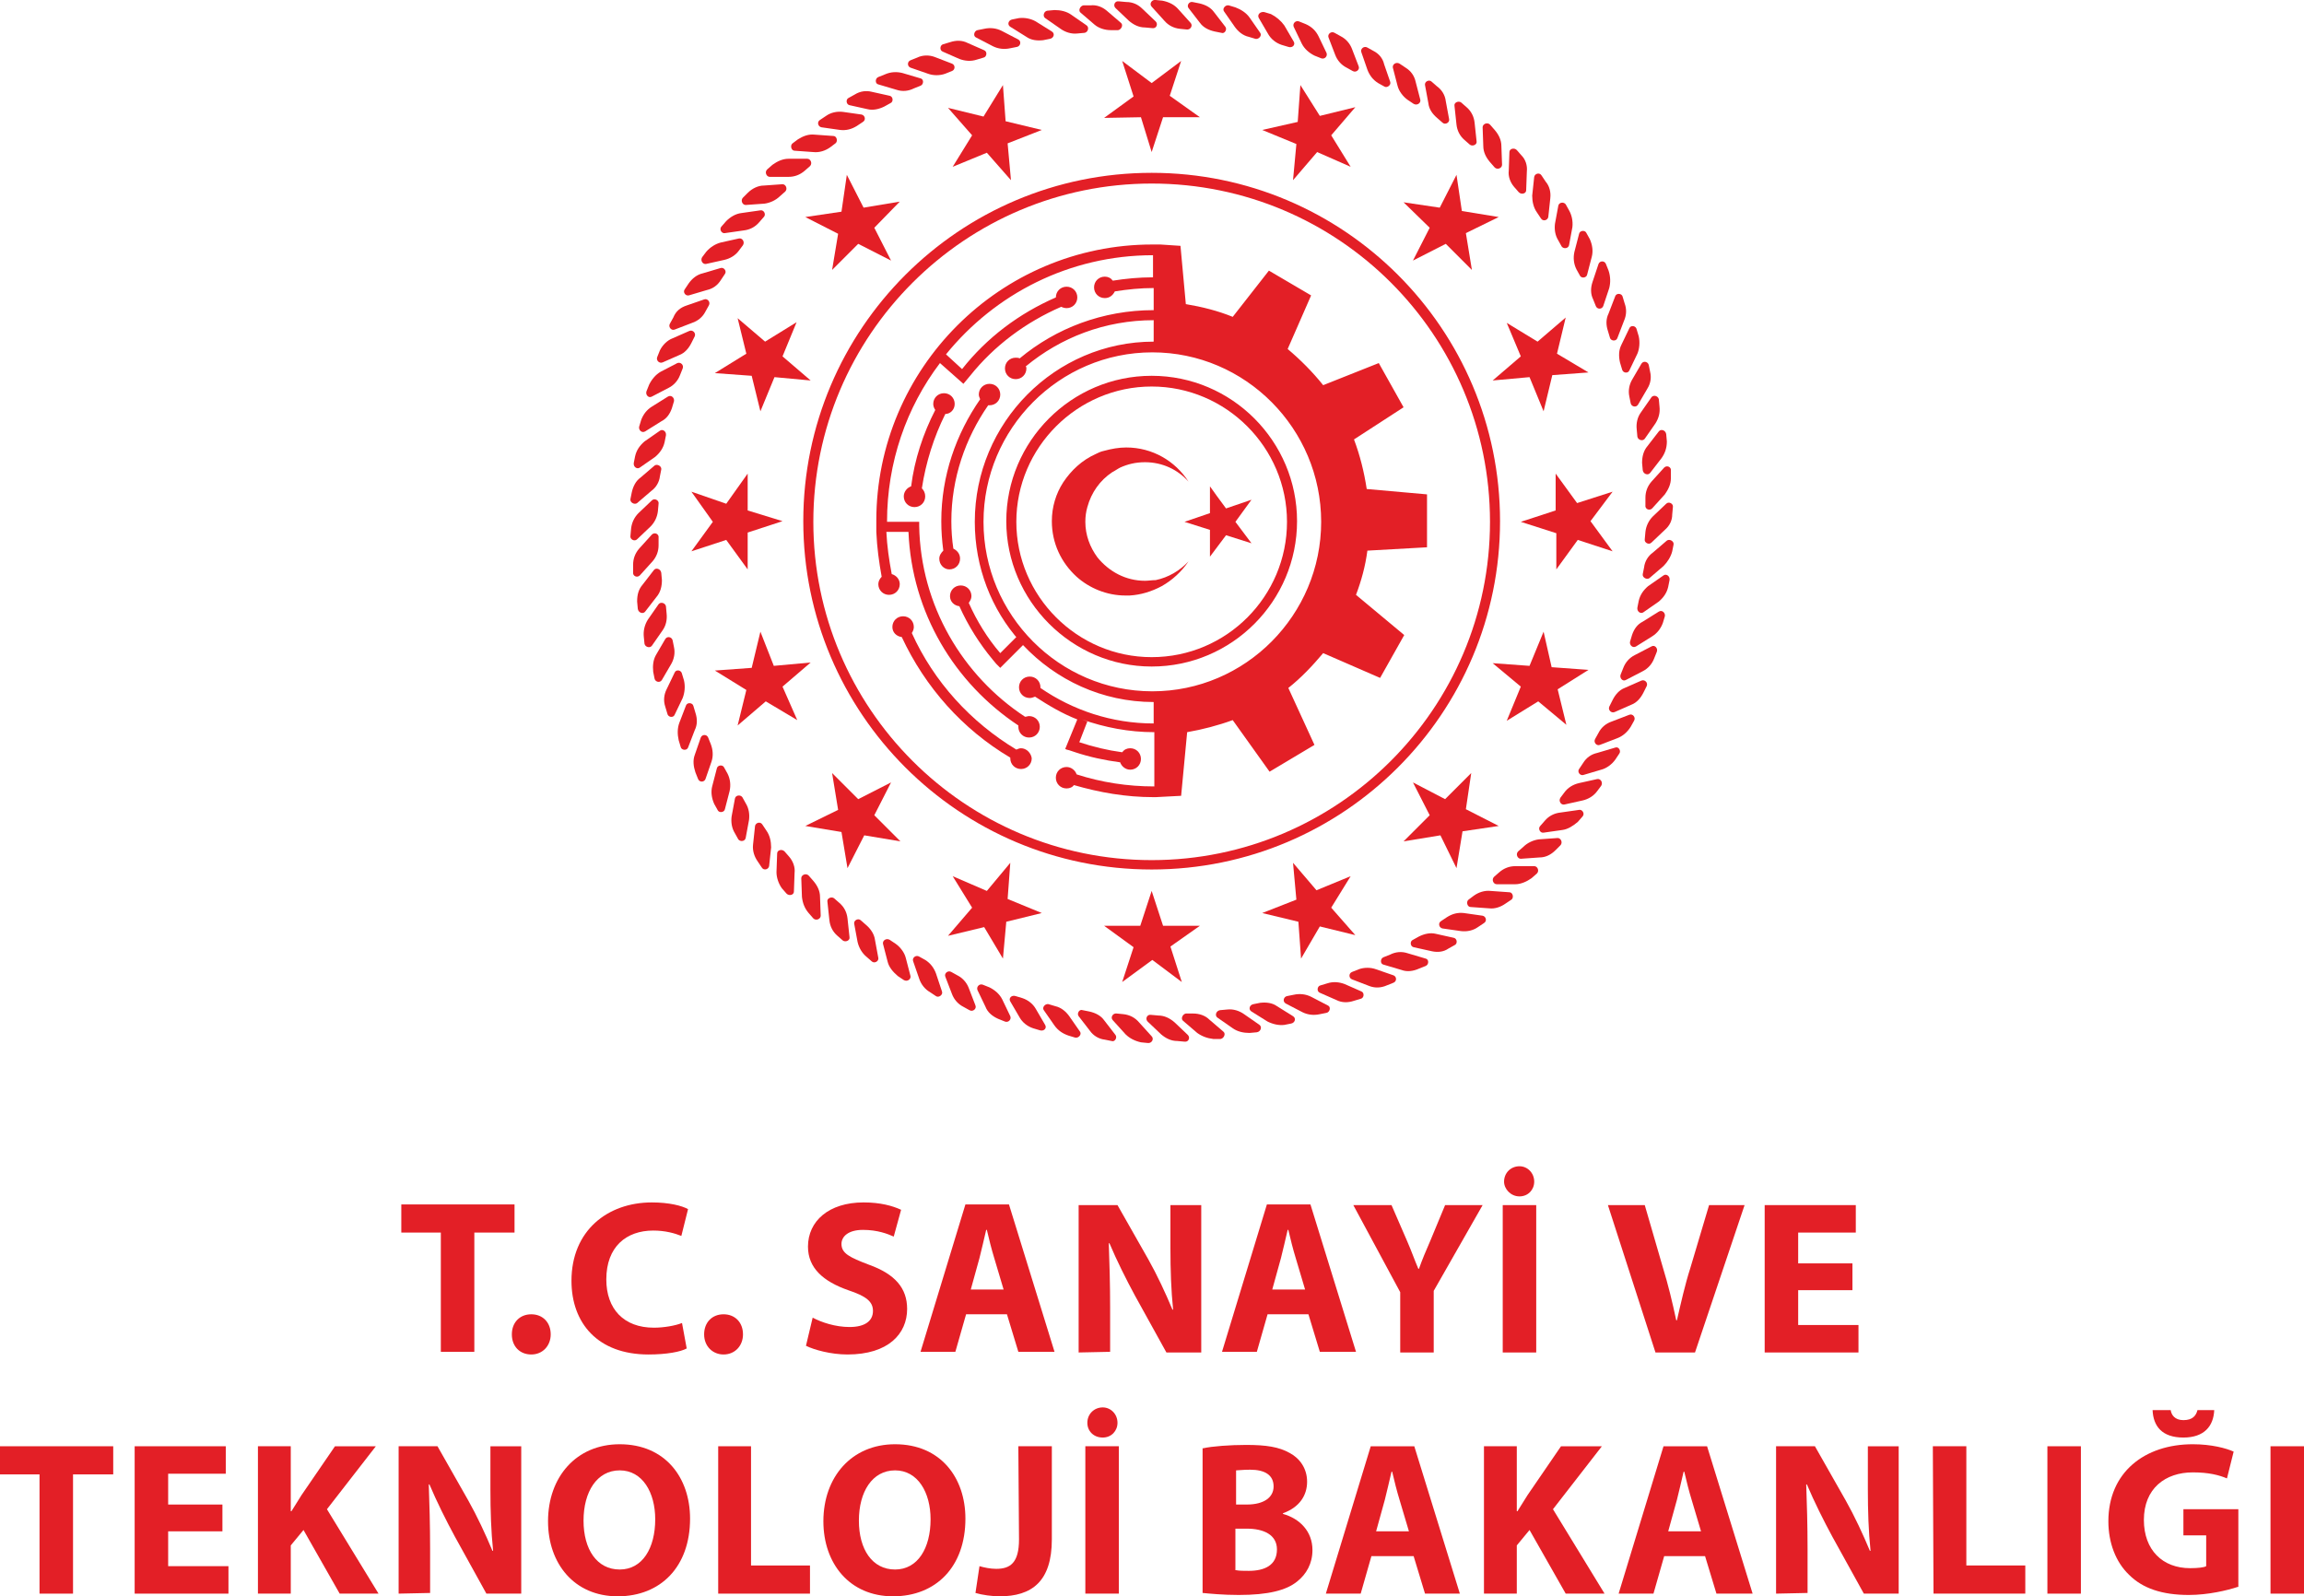 <svg version="1.1" xmlns="http://www.w3.org/2000/svg" x="0px" y="0px"
	 viewBox="0 0 343.9 238.3" style="enable-background:new 0 0 343.9 238.3;" xml:space="preserve">
<style type="text/css">
	.st0{fill:#E31F26;}
	.st1{fill-rule:evenodd;clip-rule:evenodd;fill:#E31F26;}
</style>
<g>
	<g>
		<g>
			<path class="st0" d="M65.8,184h-5.9v-4.2h16.9v4.2h-6v17.8h-5V184z"/>
		</g>
		<g>
			<path class="st0" d="M76.4,199.2c0-1.8,1.2-3,2.9-3c1.7,0,2.9,1.2,2.9,3c0,1.7-1.2,3-2.9,3C77.6,202.2,76.4,201,76.4,199.2z"/>
		</g>
		<g>
			<path class="st0" d="M102.5,201.3c-0.9,0.5-3,0.9-5.7,0.9c-7.6,0-11.5-4.7-11.5-11c0-7.5,5.4-11.7,12-11.7c2.6,0,4.5,0.5,5.4,1
				l-1,4c-1-0.4-2.4-0.8-4.2-0.8c-4,0-7,2.4-7,7.3c0,4.4,2.6,7.2,7.1,7.2c1.5,0,3.2-0.3,4.2-0.7L102.5,201.3z"/>
		</g>
		<g>
			<path class="st0" d="M105.1,199.2c0-1.8,1.2-3,2.9-3s2.9,1.2,2.9,3c0,1.7-1.2,3-2.9,3C106.4,202.2,105.1,201,105.1,199.2z"/>
		</g>
		<g>
			<path class="st0" d="M121.3,196.7c1.3,0.7,3.4,1.4,5.5,1.4c2.3,0,3.5-0.9,3.5-2.4c0-1.4-1-2.2-3.7-3.1c-3.7-1.3-6-3.3-6-6.5
				c0-3.8,3.1-6.6,8.3-6.6c2.5,0,4.3,0.5,5.6,1.1l-1.1,4c-0.9-0.4-2.4-1-4.6-1c-2.2,0-3.2,1-3.2,2.1c0,1.4,1.2,2,4.1,3.1
				c3.9,1.4,5.7,3.5,5.7,6.6c0,3.7-2.8,6.8-8.9,6.8c-2.5,0-5-0.7-6.2-1.3L121.3,196.7z"/>
		</g>
		<g>
			<path class="st0" d="M144.2,196.2l-1.6,5.6h-5.2l6.7-22h6.5l6.8,22H152l-1.7-5.6H144.2z M149.8,192.5l-1.4-4.7
				c-0.4-1.3-0.8-2.9-1.1-4.2h-0.1c-0.3,1.3-0.7,3-1,4.2l-1.3,4.7H149.8z"/>
		</g>
		<g>
			<path class="st0" d="M161,201.9v-22h5.8l4.6,8.1c1.3,2.3,2.6,5.1,3.6,7.5h0.1c-0.3-2.9-0.4-5.9-0.4-9.2v-6.4h4.6v22h-5.2
				l-4.7-8.5c-1.3-2.4-2.7-5.2-3.8-7.8h-0.1c0.1,2.9,0.2,6,0.2,9.6v6.6L161,201.9L161,201.9z"/>
		</g>
		<g>
			<path class="st0" d="M189.2,196.2l-1.6,5.6h-5.2l6.7-22h6.5l6.8,22H197l-1.7-5.6H189.2z M194.8,192.5l-1.4-4.7
				c-0.4-1.3-0.8-2.9-1.1-4.2h-0.1c-0.3,1.3-0.7,3-1,4.2l-1.3,4.7H194.8z"/>
		</g>
		<g>
			<path class="st0" d="M209,201.9v-9l-7-13h5.7l2.3,5.3c0.7,1.6,1.1,2.8,1.7,4.2h0.1c0.5-1.4,1-2.6,1.7-4.2l2.2-5.3h5.6l-7.3,12.8
				v9.2H209z"/>
		</g>
		<g>
			<path class="st0" d="M229.3,179.9v22h-5v-22H229.3z M224.5,176.4c0-1.3,1-2.3,2.3-2.3c1.2,0,2.2,1,2.2,2.3c0,1.2-0.9,2.2-2.2,2.2
				S224.5,177.5,224.5,176.4z"/>
		</g>
		<g>
			<path class="st0" d="M247.1,201.9l-7.1-22h5.5l2.7,9.3c0.8,2.6,1.4,5.1,2,7.9h0.1c0.6-2.6,1.2-5.3,2-7.8l2.8-9.4h5.3l-7.4,22
				H247.1z"/>
		</g>
		<g>
			<path class="st0" d="M276.5,192.6h-8.1v5.2h9v4.1h-14v-22H277v4.1h-8.6v4.6h8.1V192.6z"/>
		</g>
		<g>
			<path class="st0" d="M5.9,220.1H0v-4.2h16.9v4.2h-6v17.8h-5V220.1z"/>
		</g>
		<g>
			<path class="st0" d="M33.2,228.6h-8.1v5.2h9v4.1h-14v-22h13.6v4.1h-8.6v4.6h8.1V228.6z"/>
		</g>
		<g>
			<path class="st0" d="M38.5,215.9h4.9v9.7h0.1c0.5-0.8,1-1.6,1.5-2.4l5-7.3h6.1l-7.3,9.4l7.7,12.6h-5.8l-5.4-9.5l-1.9,2.3v7.2
				h-4.9C38.5,237.9,38.5,215.9,38.5,215.9z"/>
		</g>
		<g>
			<path class="st0" d="M59.5,237.9v-22h5.8l4.6,8.1c1.3,2.3,2.6,5.1,3.6,7.5h0.1c-0.3-2.9-0.4-5.9-0.4-9.2v-6.4h4.6v22h-5.2
				l-4.7-8.5c-1.3-2.4-2.7-5.2-3.8-7.8H64c0.1,2.9,0.2,6,0.2,9.6v6.6L59.5,237.9L59.5,237.9z"/>
		</g>
		<g>
			<path class="st0" d="M103,226.7c0,7.2-4.4,11.6-10.8,11.6c-6.5,0-10.4-4.9-10.4-11.2c0-6.6,4.2-11.5,10.7-11.5
				C99.3,215.6,103,220.6,103,226.7z M87.1,227c0,4.3,2,7.3,5.4,7.3s5.3-3.2,5.3-7.5c0-4-1.9-7.3-5.3-7.3S87.1,222.7,87.1,227z"/>
		</g>
		<g>
			<path class="st0" d="M107.1,215.9h5v17.8h8.8v4.2h-13.7v-22H107.1z"/>
		</g>
		<g>
			<path class="st0" d="M144.1,226.7c0,7.2-4.4,11.6-10.8,11.6c-6.5,0-10.4-4.9-10.4-11.2c0-6.6,4.2-11.5,10.7-11.5
				C140.4,215.6,144.1,220.6,144.1,226.7z M128.2,227c0,4.3,2,7.3,5.4,7.3s5.3-3.2,5.3-7.5c0-4-1.9-7.3-5.3-7.3
				C130.2,219.5,128.2,222.7,128.2,227z"/>
		</g>
		<g>
			<path class="st0" d="M152,215.9h5v13.9c0,6.3-3,8.5-7.8,8.5c-1.1,0-2.6-0.2-3.6-0.5l0.6-4c0.7,0.2,1.6,0.4,2.5,0.4
				c2.1,0,3.4-0.9,3.4-4.4L152,215.9L152,215.9z"/>
		</g>
		<g>
			<path class="st0" d="M167,215.9v22h-5v-22H167z M162.3,212.4c0-1.3,1-2.3,2.3-2.3c1.2,0,2.2,1,2.2,2.3c0,1.2-0.9,2.2-2.2,2.2
				C163.2,214.6,162.3,213.6,162.3,212.4z"/>
		</g>
		<g>
			<path class="st0" d="M179.6,216.2c1.3-0.3,4-0.5,6.4-0.5c3,0,4.9,0.3,6.5,1.2c1.5,0.8,2.6,2.3,2.6,4.3s-1.1,3.8-3.6,4.7v0.1
				c2.5,0.7,4.4,2.6,4.4,5.4c0,2-0.9,3.6-2.3,4.7c-1.6,1.3-4.3,2-8.7,2c-2.4,0-4.3-0.2-5.4-0.3v-21.6H179.6z M184.5,224.6h1.6
				c2.6,0,4-1.1,4-2.7c0-1.7-1.3-2.5-3.5-2.5c-1.1,0-1.7,0.1-2.1,0.1V224.6z M184.5,234.4c0.5,0.1,1.1,0.1,1.9,0.1
				c2.3,0,4.2-0.8,4.2-3.2c0-2.2-2-3.1-4.5-3.1h-1.7v6.2H184.5z"/>
		</g>
		<g>
			<path class="st0" d="M204.7,232.3l-1.6,5.6h-5.2l6.7-22h6.5l6.8,22h-5.2l-1.7-5.6H204.7z M210.3,228.6l-1.4-4.7
				c-0.4-1.3-0.8-2.9-1.1-4.2h-0.1c-0.3,1.3-0.7,3-1,4.2l-1.3,4.7H210.3z"/>
		</g>
		<g>
			<path class="st0" d="M221.5,215.9h4.9v9.7h0.1c0.5-0.8,1-1.6,1.5-2.4l5-7.3h6.1l-7.3,9.4l7.7,12.6h-5.8l-5.4-9.5l-1.9,2.3v7.2
				h-4.9L221.5,215.9L221.5,215.9z"/>
		</g>
		<g>
			<path class="st0" d="M248.4,232.3l-1.6,5.6h-5.2l6.7-22h6.5l6.8,22h-5.4l-1.7-5.6H248.4z M253.9,228.6l-1.4-4.7
				c-0.4-1.3-0.8-2.9-1.1-4.2h-0.1c-0.3,1.3-0.7,3-1,4.2l-1.3,4.7H253.9z"/>
		</g>
		<g>
			<path class="st0" d="M265.1,237.9v-22h5.8l4.6,8.1c1.3,2.3,2.6,5.1,3.6,7.5h0.1c-0.3-2.9-0.4-5.9-0.4-9.2v-6.4h4.6v22h-5.2
				l-4.7-8.5c-1.3-2.4-2.7-5.2-3.8-7.8h-0.1c0.1,2.9,0.2,6,0.2,9.6v6.6L265.1,237.9L265.1,237.9z"/>
		</g>
		<g>
			<path class="st0" d="M288.5,215.9h5v17.8h8.8v4.2h-13.7L288.5,215.9L288.5,215.9z"/>
		</g>
		<g>
			<path class="st0" d="M310.6,215.9v22h-5v-22H310.6z"/>
		</g>
		<g>
			<path class="st0" d="M334,236.9c-1.5,0.5-4.4,1.2-7.3,1.2c-4,0-6.9-1-8.9-3c-2-1.9-3.1-4.8-3.1-8c0-7.3,5.4-11.5,12.6-11.5
				c2.8,0,5,0.6,6.1,1.1l-1,4c-1.2-0.5-2.7-0.9-5.1-0.9c-4.1,0-7.3,2.4-7.3,7.1c0,4.5,2.8,7.2,6.9,7.2c1.1,0,2.1-0.1,2.4-0.3v-4.6
				h-3.4v-3.9h8.2v11.6H334z M324,210.5c0.1,0.7,0.6,1.5,1.9,1.5c1.4,0,1.9-0.7,2.1-1.5h2.5c-0.1,2.4-1.5,4.1-4.6,4.1
				c-3.2,0-4.5-1.7-4.6-4.1H324z"/>
		</g>
		<g>
			<path class="st0" d="M343.9,215.9v22h-5v-22H343.9z"/>
		</g>
	</g>
	<g>
		<g>
			<g>
				<g>
					<path class="st0" d="M226.2,132h-2.8c-0.5,0-0.8-0.7-0.4-1.1l0.8-0.7c0.7-0.6,1.5-0.9,2.4-0.9h2.8c0.5,0,0.8,0.7,0.4,1.1
						l-0.8,0.7C227.9,131.6,227,132,226.2,132"/>
					<path class="st0" d="M229.8,128l-2.8,0.2c-0.5,0-0.8-0.7-0.4-1.1l0.8-0.7c0.6-0.6,1.5-1,2.3-1.1l2.8-0.2c0.5,0,0.8,0.7,0.4,1.1
						l-0.7,0.7C231.5,127.6,230.7,128,229.8,128"/>
					<path class="st0" d="M233.2,123.9l-2.8,0.4c-0.5,0.1-0.9-0.6-0.5-1l0.7-0.8c0.6-0.7,1.4-1.1,2.3-1.2l2.8-0.4
						c0.5-0.1,0.9,0.6,0.5,1l-0.7,0.8C234.8,123.3,234,123.8,233.2,123.9"/>
					<path class="st0" d="M236.2,119.5l-2.7,0.6c-0.5,0.1-0.9-0.5-0.6-1l0.6-0.8c0.5-0.7,1.3-1.2,2.2-1.4l2.7-0.6
						c0.5-0.1,0.9,0.5,0.6,1l-0.6,0.8C237.9,118.8,237.1,119.3,236.2,119.5"/>
					<path class="st0" d="M239,114.9l-2.7,0.8c-0.5,0.1-0.9-0.5-0.6-0.9l0.6-0.9c0.5-0.8,1.2-1.3,2.1-1.5l2.7-0.8
						c0.5-0.2,0.9,0.5,0.6,0.9l-0.6,0.9C240.6,114.1,239.8,114.7,239,114.9"/>
					<path class="st0" d="M241.4,110.2l-2.6,1c-0.5,0.2-1-0.4-0.7-0.9l0.5-0.9c0.4-0.8,1.1-1.4,2-1.7l2.6-1c0.5-0.2,1,0.4,0.7,0.9
						l-0.5,0.9C242.9,109.3,242.2,109.9,241.4,110.2"/>
					<path class="st0" d="M243.5,105.2l-2.5,1.1c-0.5,0.2-1-0.3-0.8-0.8l0.5-1c0.4-0.8,1-1.5,1.8-1.8l2.5-1.1c0.5-0.2,1,0.3,0.8,0.8
						l-0.5,1C244.9,104.2,244.3,104.9,243.5,105.2"/>
					<path class="st0" d="M245.2,100.2l-2.5,1.3c-0.5,0.3-1-0.3-0.8-0.8l0.4-1c0.3-0.8,0.9-1.5,1.7-1.9l2.5-1.3
						c0.5-0.3,1,0.3,0.8,0.8l-0.4,1C246.6,99.1,246,99.8,245.2,100.2"/>
					<path class="st0" d="M246.6,95l-2.4,1.5c-0.5,0.3-1-0.2-0.9-0.7l0.3-1c0.3-0.9,0.8-1.6,1.6-2l2.4-1.5c0.5-0.3,1,0.2,0.9,0.7
						l-0.3,1C247.9,93.8,247.4,94.5,246.6,95"/>
					<path class="st0" d="M247.6,89.8l-2.3,1.6c-0.4,0.3-1-0.1-0.9-0.7l0.2-1c0.2-0.9,0.7-1.6,1.4-2.2l2.3-1.6
						c0.4-0.3,1,0.1,0.9,0.7l-0.2,1C248.8,88.5,248.3,89.2,247.6,89.8"/>
					<path class="st0" d="M248.3,84.5l-2.1,1.8c-0.4,0.3-1.1-0.1-1-0.6l0.2-1c0.1-0.9,0.6-1.7,1.3-2.2l2.1-1.8
						c0.4-0.3,1.1,0.1,1,0.6l-0.2,1C249.4,83.1,248.9,83.9,248.3,84.5"/>
					<path class="st0" d="M248.5,79.1l-2,1.9c-0.4,0.4-1.1,0-1-0.5l0.1-1.1c0.1-0.9,0.5-1.7,1.1-2.3l2-1.9c0.4-0.4,1.1,0,1,0.5
						l-0.1,1.1C249.6,77.7,249.2,78.5,248.5,79.1"/>
					<path class="st0" d="M248.5,73.8l-1.9,2.1c-0.4,0.4-1.1,0.1-1-0.5v-1.1c0-0.9,0.3-1.7,0.9-2.4l1.9-2.1c0.4-0.4,1.1-0.1,1,0.5
						v1.1C249.4,72.3,249,73.1,248.5,73.8"/>
					<path class="st0" d="M248,68.4l-1.7,2.2c-0.3,0.4-1,0.2-1.1-0.4l-0.1-1.1c0-0.9,0.2-1.8,0.8-2.5l1.7-2.2c0.3-0.4,1-0.2,1.1,0.4
						l0.1,1.1C248.8,66.9,248.5,67.7,248,68.4"/>
					<path class="st0" d="M247.1,63.2l-1.6,2.3c-0.3,0.4-1,0.2-1.1-0.3l-0.1-1.1c-0.1-0.9,0.1-1.8,0.6-2.5l1.6-2.3
						c0.3-0.4,1-0.2,1.1,0.3l0.1,1.1C247.8,61.6,247.6,62.4,247.1,63.2"/>
					<path class="st0" d="M245.9,58l-1.4,2.4c-0.3,0.5-1,0.3-1.1-0.2l-0.2-1c-0.2-0.9,0-1.8,0.4-2.5l1.4-2.4c0.3-0.5,1-0.3,1.1,0.2
						l0.2,1C246.5,56.3,246.4,57.2,245.9,58"/>
					<path class="st0" d="M244.4,52.8l-1.2,2.5c-0.2,0.5-1,0.4-1.1-0.2l-0.3-1c-0.2-0.9-0.2-1.8,0.2-2.6l1.2-2.5
						c0.2-0.5,1-0.4,1.1,0.2l0.3,1C244.8,51.1,244.7,52.1,244.4,52.8"/>
					<path class="st0" d="M242.4,47.9l-1,2.6c-0.2,0.5-1,0.4-1.1-0.1l-0.3-1c-0.3-0.9-0.3-1.8,0.1-2.6l1-2.6c0.2-0.5,1-0.4,1.1,0.1
						l0.3,1C242.8,46.1,242.8,47,242.4,47.9"/>
					<path class="st0" d="M240.2,43l-0.9,2.7c-0.2,0.5-0.9,0.5-1.1,0l-0.4-1c-0.4-0.8-0.4-1.7-0.1-2.6l0.9-2.7
						c0.2-0.5,0.9-0.5,1.1,0l0.4,1C240.4,41.3,240.4,42.2,240.2,43"/>
					<path class="st0" d="M237.6,38.3l-0.7,2.7c-0.1,0.5-0.9,0.6-1.1,0.1l-0.5-0.9c-0.4-0.8-0.5-1.7-0.3-2.6l0.7-2.7
						c0.1-0.5,0.9-0.6,1.1-0.1l0.5,0.9C237.7,36.6,237.8,37.5,237.6,38.3"/>
					<path class="st0" d="M234.7,33.9l-0.5,2.7c-0.1,0.5-0.8,0.6-1.1,0.2l-0.5-0.9c-0.5-0.8-0.6-1.7-0.5-2.5l0.5-2.7
						c0.1-0.5,0.8-0.6,1.1-0.2l0.5,0.9C234.6,32.1,234.8,33,234.7,33.9"/>
					<path class="st0" d="M231.4,29.6l-0.3,2.8c-0.1,0.5-0.8,0.7-1.1,0.2l-0.6-0.9c-0.5-0.7-0.7-1.6-0.7-2.5l0.3-2.8
						c0.1-0.5,0.8-0.7,1.1-0.2l0.6,0.9C231.3,27.8,231.5,28.7,231.4,29.6"/>
					<path class="st0" d="M227.9,25.6l-0.1,2.8c0,0.5-0.7,0.7-1.1,0.3l-0.7-0.8c-0.6-0.7-0.9-1.6-0.8-2.4l0.1-2.8
						c0-0.5,0.7-0.7,1.1-0.3l0.7,0.8C227.7,23.8,228,24.7,227.9,25.6"/>
					<path class="st0" d="M224.1,21.8l0.1,2.8c0,0.5-0.7,0.8-1.1,0.4l-0.7-0.8c-0.6-0.7-1-1.5-1-2.4l-0.1-2.8c0-0.5,0.7-0.8,1.1-0.4
						l0.7,0.8C223.7,20.1,224.1,20.9,224.1,21.8"/>
					<path class="st0" d="M220.1,18.3l0.3,2.8c0.1,0.5-0.6,0.8-1,0.5l-0.8-0.7c-0.7-0.6-1.1-1.4-1.2-2.3l-0.3-2.8
						c-0.1-0.5,0.6-0.8,1-0.5l0.8,0.7C219.6,16.6,220,17.4,220.1,18.3"/>
					<path class="st0" d="M215.8,15.1l0.5,2.7c0.1,0.5-0.6,0.9-1,0.5l-0.8-0.7c-0.7-0.6-1.2-1.3-1.3-2.2l-0.5-2.7
						c-0.1-0.5,0.6-0.9,1-0.5l0.8,0.7C215.2,13.4,215.7,14.2,215.8,15.1"/>
					<path class="st0" d="M211.3,12.2l0.7,2.7c0.1,0.5-0.5,0.9-1,0.6l-0.9-0.6c-0.7-0.5-1.3-1.3-1.5-2.1l-0.7-2.7
						c-0.1-0.5,0.5-0.9,1-0.6l0.9,0.6C210.6,10.6,211.1,11.3,211.3,12.2"/>
					<path class="st0" d="M206.6,9.6l0.9,2.6c0.2,0.5-0.5,1-0.9,0.7l-0.9-0.5c-0.8-0.5-1.3-1.2-1.6-2l-0.9-2.6
						c-0.2-0.5,0.4-1,0.9-0.7l0.9,0.5C205.8,8,206.4,8.7,206.6,9.6"/>
					<path class="st0" d="M201.8,7.3l1,2.6c0.2,0.5-0.4,1-0.9,0.7l-0.9-0.5c-0.8-0.4-1.4-1.1-1.7-1.9l-1-2.6c-0.2-0.5,0.4-1,0.9-0.7
						l0.9,0.5C200.9,5.8,201.5,6.5,201.8,7.3"/>
					<path class="st0" d="M196.8,5.4l1.2,2.5c0.2,0.5-0.3,1-0.8,0.8l-1-0.4c-0.8-0.4-1.5-1-1.9-1.8L193.1,4c-0.2-0.5,0.3-1,0.8-0.8
						l1,0.4C195.8,4,196.4,4.6,196.8,5.4"/>
					<path class="st0" d="M191.7,3.8l1.4,2.4c0.3,0.5-0.2,1-0.8,0.8l-1-0.3c-0.9-0.3-1.6-0.9-2-1.6l-1.4-2.4c-0.3-0.5,0.2-1,0.8-0.9
						l1,0.3C190.5,2.5,191.2,3.1,191.7,3.8"/>
					<path class="st0" d="M186.5,2.6l1.6,2.3c0.3,0.4-0.2,1-0.7,0.9l-1-0.3c-0.9-0.2-1.6-0.8-2.1-1.5l-1.6-2.3
						c-0.3-0.4,0.2-1,0.7-0.9l1,0.3C185.2,1.4,186,1.9,186.5,2.6"/>
					<path class="st0" d="M181.2,1.8l1.7,2.2c0.3,0.4-0.1,1.1-0.6,0.9l-1-0.2c-0.9-0.2-1.7-0.6-2.2-1.3l-1.7-2.2
						c-0.3-0.4,0.1-1,0.6-0.9l1,0.2C179.9,0.7,180.7,1.1,181.2,1.8"/>
					<path class="st0" d="M175.9,1.4l1.8,2c0.4,0.4,0,1.1-0.6,1l-1-0.1c-0.9-0.1-1.7-0.5-2.3-1.2L171.9,1c-0.4-0.4,0-1.1,0.6-1
						l1,0.1C174.5,0.3,175.3,0.7,175.9,1.4"/>
					<path class="st0" d="M170.5,1.3l2,1.9c0.4,0.4,0.1,1.1-0.5,1l-1.1-0.1c-0.9,0-1.7-0.4-2.4-1l-2-1.9c-0.4-0.4-0.1-1.1,0.5-1
						l1.1,0.1C169.1,0.3,169.9,0.7,170.5,1.3"/>
					<path class="st0" d="M165.2,1.6l2.1,1.8c0.4,0.3,0.1,1-0.4,1.1h-1.1c-0.9,0-1.8-0.3-2.4-0.8l-2.1-1.8c-0.4-0.3-0.1-1,0.4-1.1
						h1.1C163.6,0.7,164.5,1,165.2,1.6"/>
					<path class="st0" d="M159.9,2.2l2.3,1.6c0.4,0.3,0.2,1-0.3,1.1L160.8,5c-0.9,0.1-1.8-0.2-2.5-0.7L156,2.7
						c-0.4-0.3-0.2-1,0.3-1.1l1.1-0.1C158.3,1.5,159.2,1.7,159.9,2.2"/>
					<path class="st0" d="M154.6,3.2l2.4,1.5c0.5,0.3,0.3,1-0.3,1.1l-1,0.2c-0.9,0.1-1.8,0-2.5-0.5L150.8,4c-0.5-0.3-0.3-1,0.3-1.1
						l1-0.2C153,2.6,153.9,2.8,154.6,3.2"/>
					<path class="st0" d="M149.5,4.6l2.5,1.3c0.5,0.3,0.3,1-0.2,1.1l-1,0.2c-0.9,0.2-1.8,0.1-2.6-0.3l-2.5-1.3
						c-0.5-0.2-0.3-1,0.2-1.1l1-0.2C147.8,4.1,148.7,4.2,149.5,4.6"/>
					<path class="st0" d="M144.4,6.4l2.5,1.1c0.5,0.2,0.4,1-0.1,1.1l-1,0.3c-0.9,0.3-1.8,0.2-2.6-0.1l-2.5-1.1
						c-0.5-0.2-0.4-1,0.1-1.1l1-0.3C142.7,6,143.6,6,144.4,6.4"/>
					<path class="st0" d="M139.5,8.5l2.6,1c0.5,0.2,0.5,0.9,0,1.1l-1,0.4c-0.8,0.3-1.8,0.3-2.6,0l-2.6-0.9c-0.5-0.2-0.5-0.9,0-1.1
						l1-0.4C137.7,8.2,138.7,8.2,139.5,8.5"/>
					<path class="st0" d="M134.7,10.9l2.7,0.8c0.5,0.1,0.5,0.9,0,1.1l-1,0.4c-0.8,0.4-1.7,0.5-2.6,0.2l-2.7-0.8
						c-0.5-0.1-0.5-0.9,0-1.1l1-0.4C133,10.7,133.9,10.7,134.7,10.9"/>
					<path class="st0" d="M130.1,13.7l2.7,0.6c0.5,0.1,0.6,0.9,0.1,1.1l-0.9,0.5c-0.8,0.4-1.7,0.6-2.5,0.4l-2.7-0.6
						c-0.5-0.1-0.6-0.9-0.1-1.1l0.9-0.5C128.4,13.6,129.3,13.5,130.1,13.7"/>
					<path class="st0" d="M125.8,16.7l2.8,0.4c0.5,0.1,0.7,0.8,0.2,1.1l-0.9,0.6c-0.8,0.5-1.6,0.7-2.5,0.6l-2.8-0.4
						c-0.5-0.1-0.7-0.8-0.2-1.1l0.9-0.6C124,16.8,124.9,16.6,125.8,16.7"/>
					<path class="st0" d="M121.6,20.1l2.8,0.2c0.5,0,0.7,0.8,0.3,1.1l-0.8,0.6c-0.7,0.5-1.6,0.8-2.5,0.7l-2.8-0.2
						c-0.5,0-0.7-0.8-0.3-1.1l0.8-0.6C119.9,20.3,120.7,20,121.6,20.1"/>
					<path class="st0" d="M117.7,23.7h2.8c0.5,0,0.8,0.7,0.4,1.1l-0.8,0.7c-0.7,0.6-1.5,0.9-2.4,0.9h-2.8c-0.5,0-0.8-0.7-0.4-1.1
						l0.8-0.7C116,24.1,116.8,23.7,117.7,23.7"/>
					<path class="st0" d="M114,27.7l2.8-0.2c0.5,0,0.8,0.7,0.4,1.1l-0.8,0.7c-0.6,0.6-1.5,1-2.3,1.1l-2.8,0.2
						c-0.5,0-0.8-0.7-0.4-1.1l0.7-0.7C112.3,28.1,113.2,27.7,114,27.7"/>
					<path class="st0" d="M110.7,31.8l2.8-0.4c0.5-0.1,0.9,0.6,0.5,1l-0.7,0.8c-0.6,0.7-1.4,1.1-2.3,1.2l-2.8,0.4
						c-0.5,0.1-0.9-0.6-0.5-1l0.7-0.8C109,32.4,109.8,31.9,110.7,31.8"/>
					<path class="st0" d="M107.6,36.2l2.7-0.6c0.5-0.1,0.9,0.5,0.6,1l-0.6,0.8c-0.5,0.7-1.3,1.2-2.2,1.4l-2.7,0.6
						c-0.5,0.1-0.9-0.5-0.6-1l0.6-0.8C106,36.9,106.8,36.4,107.6,36.2"/>
					<path class="st0" d="M104.9,40.8l2.7-0.8c0.5-0.1,0.9,0.5,0.6,0.9l-0.6,0.9c-0.5,0.8-1.2,1.3-2.1,1.5l-2.7,0.8
						c-0.5,0.1-0.9-0.5-0.6-0.9l0.6-0.9C103.3,41.6,104,41,104.9,40.8"/>
					<path class="st0" d="M102.5,45.6l2.6-0.9c0.5-0.2,1,0.4,0.7,0.9l-0.5,0.9c-0.4,0.8-1.1,1.4-2,1.7l-2.6,1
						c-0.5,0.2-1-0.4-0.7-0.9l0.5-0.9C100.9,46.4,101.6,45.9,102.5,45.6"/>
					<path class="st0" d="M100.4,50.5l2.5-1.1c0.5-0.2,1,0.3,0.8,0.8l-0.5,1c-0.4,0.8-1,1.5-1.8,1.8l-2.5,1.1
						c-0.5,0.2-1-0.3-0.8-0.8l0.4-1C98.9,51.5,99.6,50.8,100.4,50.5"/>
					<path class="st0" d="M98.6,55.5l2.5-1.3c0.5-0.2,1,0.3,0.8,0.8l-0.4,1c-0.3,0.8-0.9,1.5-1.7,1.9l-2.5,1.3
						c-0.5,0.3-1-0.3-0.8-0.8l0.4-1C97.3,56.6,97.9,55.9,98.6,55.5"/>
					<path class="st0" d="M97.3,60.7l2.4-1.5c0.5-0.3,1,0.2,0.9,0.7l-0.3,1c-0.3,0.9-0.8,1.6-1.6,2l-2.4,1.5c-0.5,0.3-1-0.2-0.9-0.7
						l0.3-1C96,61.9,96.5,61.2,97.3,60.7"/>
					<path class="st0" d="M96.2,65.9l2.3-1.6c0.4-0.3,1,0.1,0.9,0.7l-0.2,1c-0.2,0.9-0.7,1.6-1.4,2.2l-2.3,1.6
						c-0.4,0.3-1-0.1-0.9-0.7l0.2-1C95,67.2,95.5,66.5,96.2,65.9"/>
					<path class="st0" d="M95.6,71.3l2.1-1.8c0.4-0.3,1.1,0.1,1,0.6l-0.2,1c-0.1,0.9-0.6,1.7-1.3,2.2l-2.1,1.8
						c-0.4,0.3-1.1-0.1-1-0.6l0.2-1C94.5,72.6,94.9,71.8,95.6,71.3"/>
					<path class="st0" d="M95.3,76.6l2-1.9c0.4-0.4,1.1,0,1,0.5l-0.1,1.1c-0.1,0.9-0.5,1.7-1.1,2.3l-2,1.9c-0.4,0.4-1.1,0-1-0.5
						l0.1-1.1C94.3,78,94.7,77.2,95.3,76.6"/>
					<path class="st0" d="M95.4,81.9l1.9-2.1c0.4-0.4,1.1-0.1,1,0.5v1.1c0,0.9-0.3,1.7-0.9,2.4l-1.9,2.1c-0.4,0.4-1.1,0.1-1-0.5
						v-1.1C94.5,83.4,94.8,82.6,95.4,81.9"/>
					<path class="st0" d="M95.9,87.3l1.7-2.2c0.3-0.4,1-0.2,1.1,0.4l0.1,1.1c0,0.9-0.2,1.8-0.8,2.5l-1.7,2.2c-0.3,0.4-1,0.2-1.1-0.4
						l-0.1-1.1C95.1,88.8,95.3,88,95.9,87.3"/>
					<path class="st0" d="M96.7,92.5l1.6-2.3c0.3-0.4,1-0.2,1.1,0.3l0.1,1.1c0.1,0.9-0.1,1.8-0.6,2.5l-1.6,2.3
						c-0.3,0.4-1,0.2-1.1-0.3l-0.1-1C96,94.2,96.2,93.3,96.7,92.5"/>
					<path class="st0" d="M97.9,97.8l1.4-2.4c0.3-0.5,1-0.3,1.1,0.2l0.2,1c0.2,0.9,0,1.8-0.4,2.5l-1.4,2.4c-0.3,0.5-1,0.3-1.1-0.2
						l-0.2-1C97.4,99.4,97.5,98.5,97.9,97.8"/>
					<path class="st0" d="M99.5,102.9l1.2-2.5c0.2-0.5,1-0.4,1.1,0.2l0.3,1c0.2,0.9,0.1,1.8-0.2,2.6l-1.2,2.5
						c-0.2,0.5-1,0.4-1.1-0.2l-0.3-1C99,104.6,99.1,103.7,99.5,102.9"/>
					<path class="st0" d="M101.4,107.9l1-2.6c0.2-0.5,1-0.4,1.1,0.1l0.3,1c0.3,0.9,0.3,1.8-0.1,2.6l-1,2.6c-0.2,0.5-1,0.4-1.1-0.1
						l-0.3-1C101.1,109.6,101.1,108.7,101.4,107.9"/>
					<path class="st0" d="M103.7,112.7l0.9-2.6c0.2-0.5,0.9-0.5,1.1,0l0.4,1c0.3,0.8,0.4,1.7,0.1,2.6l-0.9,2.6
						c-0.2,0.5-0.9,0.5-1.1,0l-0.4-1C103.5,114.4,103.4,113.5,103.7,112.7"/>
					<path class="st0" d="M106.3,117.4l0.7-2.7c0.1-0.5,0.9-0.6,1.1-0.1l0.5,0.9c0.4,0.8,0.5,1.7,0.3,2.6l-0.7,2.7
						c-0.1,0.5-0.9,0.6-1.1,0.1l-0.5-0.9C106.2,119.1,106.1,118.2,106.3,117.4"/>
					<path class="st0" d="M109.2,121.9l0.5-2.7c0.1-0.5,0.8-0.6,1.1-0.2l0.5,0.9c0.5,0.8,0.6,1.7,0.5,2.5l-0.5,2.7
						c-0.1,0.5-0.8,0.6-1.1,0.2l-0.5-0.9C109.2,123.6,109.1,122.7,109.2,121.9"/>
					<path class="st0" d="M112.4,126.1l0.3-2.8c0.1-0.5,0.8-0.7,1.1-0.2l0.6,0.9c0.5,0.7,0.7,1.6,0.7,2.5l-0.3,2.8
						c-0.1,0.5-0.8,0.7-1.1,0.2l-0.6-0.9C112.6,127.9,112.3,127,112.4,126.1"/>
					<path class="st0" d="M115.9,130.2l0.1-2.8c0-0.5,0.7-0.7,1.1-0.3l0.7,0.8c0.6,0.7,0.9,1.6,0.8,2.4l-0.1,2.8
						c0,0.5-0.7,0.7-1.1,0.3l-0.7-0.8C116.2,131.9,115.9,131,115.9,130.2"/>
					<path class="st0" d="M119.7,133.9l-0.1-2.8c0-0.5,0.7-0.8,1.1-0.4l0.7,0.8c0.6,0.7,1,1.5,1,2.4l0.1,2.8c0,0.5-0.7,0.8-1.1,0.4
						l-0.7-0.8C120.1,135.6,119.8,134.8,119.7,133.9"/>
					<path class="st0" d="M123.8,137.4l-0.3-2.8c-0.1-0.5,0.6-0.8,1-0.5l0.8,0.7c0.7,0.6,1.1,1.4,1.2,2.3l0.3,2.8
						c0.1,0.5-0.6,0.8-1,0.5l-0.8-0.7C124.3,139.1,123.9,138.3,123.8,137.4"/>
					<path class="st0" d="M128,140.6l-0.5-2.7c-0.1-0.5,0.6-0.9,1-0.5l0.8,0.7c0.7,0.6,1.2,1.4,1.3,2.2l0.5,2.7
						c0.1,0.5-0.6,0.9-1,0.5l-0.8-0.7C128.7,142.3,128.2,141.5,128,140.6"/>
					<path class="st0" d="M132.5,143.6l-0.7-2.7c-0.1-0.5,0.5-0.9,1-0.6l0.9,0.6c0.7,0.5,1.3,1.3,1.5,2.1l0.7,2.7
						c0.1,0.5-0.5,0.9-1,0.6l-0.9-0.6C133.3,145.1,132.7,144.4,132.5,143.6"/>
					<path class="st0" d="M137.2,146.1l-0.9-2.6c-0.2-0.5,0.4-1,0.9-0.7l0.9,0.5c0.8,0.5,1.3,1.2,1.6,2l0.9,2.7
						c0.2,0.5-0.5,1-0.9,0.7l-0.9-0.6C138.1,147.7,137.5,147,137.2,146.1"/>
					<path class="st0" d="M142.1,148.4l-1-2.6c-0.2-0.5,0.4-1,0.9-0.7l0.9,0.5c0.8,0.4,1.4,1.1,1.7,1.9l1,2.6c0.2,0.5-0.4,1-0.9,0.7
						l-0.9-0.5C143,149.9,142.4,149.2,142.1,148.4"/>
					<path class="st0" d="M147.1,150.3l-1.2-2.5c-0.2-0.5,0.3-1,0.8-0.8l1,0.4c0.8,0.4,1.5,1,1.9,1.8l1.2,2.5c0.2,0.5-0.3,1-0.8,0.8
						l-1-0.4C148.1,151.7,147.4,151.1,147.1,150.3"/>
					<path class="st0" d="M152.2,151.9l-1.4-2.4c-0.3-0.5,0.2-1,0.8-0.8l1,0.3c0.9,0.3,1.6,0.9,2,1.6l1.4,2.4c0.3,0.5-0.2,1-0.8,0.8
						l-1-0.3C153.3,153.2,152.6,152.6,152.2,151.9"/>
					<path class="st0" d="M157.4,153.1l-1.6-2.3c-0.3-0.4,0.2-1,0.7-0.9l1,0.3c0.9,0.2,1.6,0.8,2.1,1.5l1.6,2.3
						c0.3,0.4-0.2,1-0.7,0.9l-1-0.3C158.6,154.3,157.9,153.8,157.4,153.1"/>
					<path class="st0" d="M162.7,153.9l-1.7-2.2c-0.3-0.4,0.1-1.1,0.6-0.9l1,0.2c0.9,0.2,1.7,0.6,2.2,1.3l1.7,2.2
						c0.3,0.4-0.1,1.1-0.6,0.9l-1-0.2C164,155.1,163.2,154.6,162.7,153.9"/>
					<path class="st0" d="M168,154.4l-1.9-2.1c-0.4-0.4,0-1.1,0.6-1l1,0.1c0.9,0.1,1.7,0.5,2.3,1.2l1.9,2.1c0.4,0.4,0,1.1-0.6,1
						l-1-0.1C169.4,155.4,168.6,155,168,154.4"/>
					<path class="st0" d="M173.3,154.4l-2-1.9c-0.4-0.4-0.1-1.1,0.5-1l1.1,0.1c0.9,0,1.7,0.4,2.4,1l2,1.9c0.4,0.4,0.1,1.1-0.5,1
						l-1.1-0.1C174.8,155.4,174,155,173.3,154.4"/>
					<path class="st0" d="M178.7,154.2l-2.1-1.8c-0.4-0.3-0.1-1,0.4-1.1h1.1c0.9,0,1.8,0.3,2.4,0.9l2.1,1.8c0.4,0.3,0.1,1-0.4,1.1
						h-1.1C180.2,155,179.4,154.7,178.7,154.2"/>
					<path class="st0" d="M184,153.5l-2.3-1.6c-0.4-0.3-0.2-1,0.4-1.1l1.1-0.1c0.9-0.1,1.8,0.2,2.5,0.7l2.3,1.6
						c0.4,0.3,0.2,1-0.4,1.1l-1.1,0.1C185.6,154.2,184.7,154,184,153.5"/>
					<path class="st0" d="M189.2,152.5l-2.4-1.5c-0.5-0.3-0.3-1,0.3-1.1l1-0.2c0.9-0.1,1.8,0,2.5,0.5l2.4,1.5c0.5,0.3,0.3,1-0.3,1.1
						l-1,0.2C190.9,153.1,190,152.9,189.2,152.5"/>
					<path class="st0" d="M194.4,151.1l-2.5-1.3c-0.5-0.3-0.3-1,0.2-1.1l1-0.2c0.9-0.2,1.8-0.1,2.6,0.3l2.5,1.3
						c0.5,0.2,0.3,1-0.2,1.1l-1,0.2C196.1,151.6,195.2,151.5,194.4,151.1"/>
					<path class="st0" d="M199.5,149.3l-2.5-1.1c-0.5-0.2-0.4-1,0.1-1.1l1-0.3c0.9-0.3,1.8-0.2,2.6,0.1l2.5,1.1
						c0.5,0.2,0.4,1-0.1,1.1l-1,0.3C201.2,149.7,200.3,149.7,199.5,149.3"/>
					<path class="st0" d="M204.4,147.2l-2.6-1c-0.5-0.2-0.5-0.9,0-1.1l1-0.4c0.8-0.3,1.8-0.3,2.6,0l2.6,0.9c0.5,0.2,0.5,0.9,0,1.1
						l-1,0.4C206.1,147.5,205.2,147.5,204.4,147.2"/>
					<path class="st0" d="M209.2,144.8l-2.7-0.8c-0.5-0.1-0.5-0.9,0-1.1l1-0.4c0.8-0.4,1.7-0.5,2.6-0.2l2.7,0.8
						c0.5,0.1,0.5,0.9,0,1.1l-1,0.4C210.9,145,210,145.1,209.2,144.8"/>
					<path class="st0" d="M213.7,142l-2.7-0.6c-0.5-0.1-0.6-0.9-0.1-1.1l0.9-0.5c0.8-0.4,1.7-0.6,2.5-0.4l2.7,0.6
						c0.5,0.1,0.6,0.9,0.1,1.1l-0.9,0.5C215.5,142.1,214.6,142.2,213.7,142"/>
					<path class="st0" d="M218.1,139l-2.8-0.4c-0.5-0.1-0.7-0.8-0.2-1.1l0.9-0.6c0.8-0.5,1.6-0.7,2.5-0.6l2.8,0.4
						c0.5,0.1,0.7,0.8,0.2,1.1l-0.9,0.6C219.9,138.9,219,139.1,218.1,139"/>
					<path class="st0" d="M222.3,135.6l-2.8-0.2c-0.5,0-0.7-0.8-0.3-1.1l0.8-0.6c0.7-0.5,1.6-0.8,2.5-0.7l2.8,0.2
						c0.5,0,0.7,0.8,0.3,1.1l-0.9,0.6C224,135.4,223.1,135.7,222.3,135.6"/>
				</g>
			</g>
			<polygon class="st1" points="164.8,17.6 169.2,14.4 167.5,9.1 171.9,12.4 176.3,9.1 174.6,14.3 179.1,17.5 173.6,17.5 
				171.9,22.7 170.3,17.5 			"/>
			<polygon class="st1" points="142.2,24.9 145.1,20.2 141.5,16.1 146.8,17.4 149.7,12.7 150.1,18.1 155.5,19.4 150.4,21.4 
				150.9,26.9 147.3,22.8 			"/>
			<polygon class="st1" points="124.2,40.3 125.1,34.9 120.2,32.4 125.6,31.6 126.4,26.1 128.9,31 134.3,30.1 130.5,34 133,38.9 
				128.1,36.4 			"/>
			<polygon class="st1" points="113.5,61.4 112.2,56.1 106.7,55.7 111.4,52.8 110.1,47.5 114.2,51 118.9,48.1 116.8,53.2 121,56.8 
				115.6,56.3 			"/>
			<polygon class="st1" points="111.6,85 108.4,80.6 103.2,82.3 106.4,77.9 103.2,73.4 108.4,75.2 111.6,70.7 111.6,76.2 
				116.8,77.8 111.6,79.5 			"/>
			<polygon class="st1" points="119,107.5 114.3,104.7 110.1,108.3 111.4,103 106.7,100.1 112.2,99.7 113.5,94.3 115.5,99.4 
				121,98.9 116.8,102.5 			"/>
			<polygon class="st1" points="134.4,125.6 129,124.7 126.5,129.6 125.6,124.2 120.2,123.3 125.1,120.9 124.2,115.4 128.1,119.3 
				133,116.8 130.5,121.7 			"/>
			<polygon class="st1" points="155.5,136.3 150.2,137.6 149.7,143.1 146.9,138.4 141.5,139.7 145.1,135.5 142.2,130.8 147.3,133 
				150.8,128.8 150.4,134.2 			"/>
			<polygon class="st1" points="179.1,138.2 174.7,141.3 176.4,146.6 172,143.3 167.5,146.6 169.2,141.4 164.8,138.2 170.2,138.2 
				171.9,133 173.6,138.2 			"/>
			<polygon class="st1" points="201.6,130.8 198.7,135.5 202.3,139.6 197,138.3 194.2,143.1 193.8,137.6 188.4,136.3 193.5,134.3 
				193,128.8 196.5,132.9 			"/>
			<polygon class="st1" points="219.6,115.4 218.8,120.8 223.7,123.3 218.3,124.1 217.4,129.6 215,124.7 209.5,125.6 213.4,121.7 
				210.9,116.8 215.7,119.3 			"/>
			<polygon class="st1" points="230.4,94.3 231.6,99.6 237.1,100 232.5,102.9 233.8,108.2 229.6,104.7 224.9,107.6 227,102.5 
				222.8,99 228.3,99.4 			"/>
			<polygon class="st1" points="232.2,70.7 235.4,75.1 240.7,73.4 237.4,77.8 240.7,82.3 235.5,80.6 232.3,85 232.3,79.6 227,77.9 
				232.2,76.2 			"/>
			<polygon class="st1" points="224.9,48.2 229.5,51 233.7,47.4 232.4,52.8 237.1,55.6 231.7,56 230.4,61.4 228.3,56.3 222.8,56.8 
				227,53.2 			"/>
			<polygon class="st1" points="209.5,30.2 214.9,31 217.4,26.1 218.2,31.5 223.7,32.4 218.8,34.8 219.7,40.3 215.8,36.4 
				210.9,38.9 213.4,34 			"/>
			<polygon class="st1" points="188.4,19.4 193.7,18.2 194.1,12.7 197,17.3 202.3,16 198.7,20.2 201.6,24.9 196.6,22.7 193,26.9 
				193.5,21.5 			"/>
		</g>
		<path class="st0" d="M171.9,129.8c-28.7,0-52-23.3-52-52s23.3-52,52-52s52,23.3,52,52S200.6,129.8,171.9,129.8 M171.9,27.4
			c-27.8,0-50.5,22.6-50.5,50.5c0,27.8,22.6,50.5,50.5,50.5c27.8,0,50.5-22.6,50.5-50.5S199.8,27.4,171.9,27.4"/>
		<g>
			<g>
				<path class="st0" d="M170.9,86.7L170.9,86.7c-2.9,0-5.4-1.4-7.1-3.5c-1.1-1.5-1.8-3.3-1.8-5.3c0-0.8,0.1-1.5,0.3-2.2
					c0.6-2.2,1.9-4,3.7-5.2c0.4-0.2,0.8-0.5,1.2-0.7c1.1-0.5,2.3-0.8,3.7-0.8c2.6,0,4.9,1.1,6.5,2.9c-2-3.1-5.4-5.1-9.3-5.1
					c-1.1,0-2.2,0.2-3.3,0.5c-0.5,0.1-0.9,0.3-1.3,0.5c-2,0.9-3.6,2.4-4.8,4.2c-1.1,1.7-1.7,3.7-1.7,5.8c0,3.3,1.4,6.2,3.7,8.3
					c1.9,1.7,4.5,2.8,7.3,2.8c0.2,0,0.4,0,0.6,0c1.7-0.1,3.3-0.6,4.8-1.4c1.6-0.9,3-2.2,4-3.7c-1.3,1.4-3,2.4-4.9,2.8
					C172,86.6,171.4,86.7,170.9,86.7z"/>
				<polygon class="st0" points="183,75.9 181.6,74 180.6,72.6 180.6,76.6 176.8,77.9 180.6,79.1 180.6,83.1 183,79.9 186.8,81.1 
					185,78.7 184.4,77.9 186.8,74.6 				"/>
				<path class="st0" d="M213,81.7v-7.9l-9-0.8c-0.4-2.6-1-5-1.9-7.4l7.4-4.8l-3.7-6.6l-8.3,3.3c-1.6-2-3.4-3.8-5.3-5.4l3.5-8
					l-6.3-3.7l-5.4,6.9c-2.2-0.9-4.6-1.5-7-1.9l-0.8-8.7l-3-0.2c-0.4,0-0.8,0-1.2,0c-22.7,0-41.2,18.5-41.2,41.2v1.7l0,0
					c0.1,2.3,0.4,4.5,0.8,6.7c-0.3,0.3-0.5,0.7-0.5,1.1c0,0.9,0.7,1.6,1.6,1.6c0.9,0,1.6-0.7,1.6-1.6c0-0.7-0.5-1.3-1.2-1.5
					c-0.4-2.1-0.7-4.2-0.8-6.3h3.3c0.5,12.1,6.9,22.6,16.4,28.9c0,0.1,0,0.1,0,0.2c0,0.9,0.7,1.6,1.6,1.6c0.9,0,1.6-0.7,1.6-1.6
					s-0.7-1.6-1.6-1.6c-0.2,0-0.4,0.1-0.6,0.1c-9.3-6.1-15.6-16.6-15.8-28.5v-0.6h-4.8c0-8.9,2.9-17.1,7.9-23.7l3.5,3.1l1-1.2
					c3.6-4.5,8.3-8,13.6-10.3c0.2,0.1,0.5,0.2,0.8,0.2c0.9,0,1.6-0.7,1.6-1.6c0-0.9-0.7-1.6-1.6-1.6c-0.9,0-1.6,0.7-1.6,1.6l0,0
					c-5.5,2.4-10.3,6-14,10.7l-2.4-2.2c7.3-9,18.4-14.8,30.9-14.8l0,0v3.3l0,0c-2.1,0-4.1,0.2-6,0.5c-0.3-0.4-0.7-0.6-1.2-0.6
					c-0.9,0-1.6,0.7-1.6,1.6c0,0.9,0.7,1.6,1.6,1.6c0.7,0,1.2-0.4,1.5-1c1.9-0.3,3.8-0.5,5.8-0.5v2.2v1.1c-7.6,0-14.6,2.7-20,7.2
					c-0.2-0.1-0.4-0.1-0.6-0.1c-0.9,0-1.6,0.7-1.6,1.6c0,0.9,0.7,1.6,1.6,1.6c0.9,0,1.6-0.7,1.6-1.6c0-0.1,0-0.2-0.1-0.3
					c5.2-4.3,11.8-6.9,19.1-6.9V51c-14.7,0-26.7,12.1-26.7,26.9c0,6.8,2.5,13.1,6.7,17.8l-0.5-0.6l-2.4,2.4
					c-1.9-2.2-3.5-4.8-4.7-7.5c0.2-0.3,0.4-0.6,0.4-1c0-0.9-0.7-1.6-1.6-1.6c-0.9,0-1.6,0.7-1.6,1.6c0,0.8,0.6,1.4,1.4,1.5
					c1.3,2.9,3,5.6,5,8l0.5,0.6c0.1,0.1,0.2,0.2,0.4,0.4l0.2,0.2l3.4-3.4c4.9,5.2,11.8,8.5,19.5,8.5v3.2c-6.3,0-12.1-2-16.9-5.3
					v-0.1c0-0.9-0.7-1.6-1.6-1.6c-0.9,0-1.6,0.7-1.6,1.6s0.7,1.6,1.6,1.6c0.3,0,0.5-0.1,0.8-0.2c2,1.3,4,2.5,6.3,3.4l-1.8,4.4
					l0.2,0.1c0.1,0,0.3,0.1,0.4,0.1l0.9,0.3c2.1,0.7,4.4,1.2,6.7,1.5c0.2,0.6,0.8,1.1,1.5,1.1c0.9,0,1.6-0.7,1.6-1.6
					s-0.7-1.6-1.6-1.6c-0.5,0-0.9,0.2-1.2,0.6c-2.2-0.3-4.3-0.8-6.4-1.5l1.2-3.1l-0.8-0.3c3.4,1.2,7,1.9,10.8,1.9v0.3v7.8
					c-4,0-7.9-0.6-11.6-1.8c-0.2-0.6-0.8-1.1-1.5-1.1c-0.9,0-1.6,0.7-1.6,1.6s0.7,1.6,1.6,1.6c0.5,0,0.9-0.2,1.1-0.5
					c3.8,1.1,7.7,1.8,11.9,1.8c0.1,0,0.2,0,0.3,0l3.8-0.2l0.9-9.5l0,0l0,0c2.3-0.4,4.6-1,6.8-1.8l5.5,7.7l6.7-4l-3.9-8.5
					c1.9-1.5,3.6-3.3,5.2-5.2l8.5,3.7l3.6-6.4l-7.2-6c0.8-2.1,1.4-4.3,1.7-6.6L213,81.7z M172,103.2c-13.9,0-25.2-11.4-25.2-25.3
					s11.3-25.3,25.2-25.3s25.2,11.4,25.2,25.3S185.9,103.2,172,103.2z"/>
				<path class="st0" d="M141.7,85c0.9,0,1.6-0.7,1.6-1.6c0-0.7-0.4-1.2-1-1.5c-0.2-1.3-0.3-2.7-0.3-4.1c0-6.4,2.1-12.4,5.5-17.3
					c0.1,0,0.1,0,0.2,0c0.9,0,1.6-0.7,1.6-1.6s-0.7-1.6-1.6-1.6c-0.9,0-1.6,0.7-1.6,1.6c0,0.2,0.1,0.5,0.2,0.7
					c-3.6,5.2-5.8,11.4-5.8,18.2c0,1.5,0.1,2.9,0.3,4.4c-0.3,0.3-0.6,0.7-0.6,1.2C140.2,84.3,140.9,85,141.7,85z"/>
				<path class="st0" d="M152.4,111.7c-0.2,0-0.5,0.1-0.7,0.2c-6.8-4.1-12.3-10.1-15.6-17.4c0.2-0.3,0.3-0.6,0.3-0.9
					c0-0.9-0.7-1.6-1.6-1.6c-0.9,0-1.6,0.7-1.6,1.6c0,0.8,0.6,1.4,1.4,1.5c3.5,7.5,9.1,13.8,16.2,18c0,0.1,0,0.1,0,0.1
					c0,0.9,0.7,1.6,1.6,1.6c0.9,0,1.6-0.7,1.6-1.6C153.9,112.4,153.2,111.7,152.4,111.7z"/>
				<path class="st0" d="M142.5,60.3c0-0.9-0.7-1.6-1.6-1.6c-0.9,0-1.6,0.7-1.6,1.6c0,0.3,0.1,0.6,0.3,0.9
					c-1.8,3.5-3.1,7.4-3.6,11.4c-0.6,0.2-1.1,0.8-1.1,1.5c0,0.9,0.7,1.6,1.6,1.6c0.9,0,1.6-0.7,1.6-1.6c0-0.5-0.2-0.9-0.5-1.2
					c0.6-3.9,1.8-7.7,3.5-11.1C141.8,61.8,142.5,61.2,142.5,60.3z"/>
				<path class="st0" d="M171.9,56.1c-12,0-21.7,9.8-21.7,21.7s9.8,21.7,21.7,21.7c12,0,21.7-9.8,21.7-21.7S183.9,56.1,171.9,56.1z
					 M171.9,98.1c-11.1,0-20.2-9.1-20.2-20.2s9.1-20.2,20.2-20.2c11.1,0,20.2,9.1,20.2,20.2S183.1,98.1,171.9,98.1z"/>
			</g>
		</g>
	</g>
</g>
</svg>
